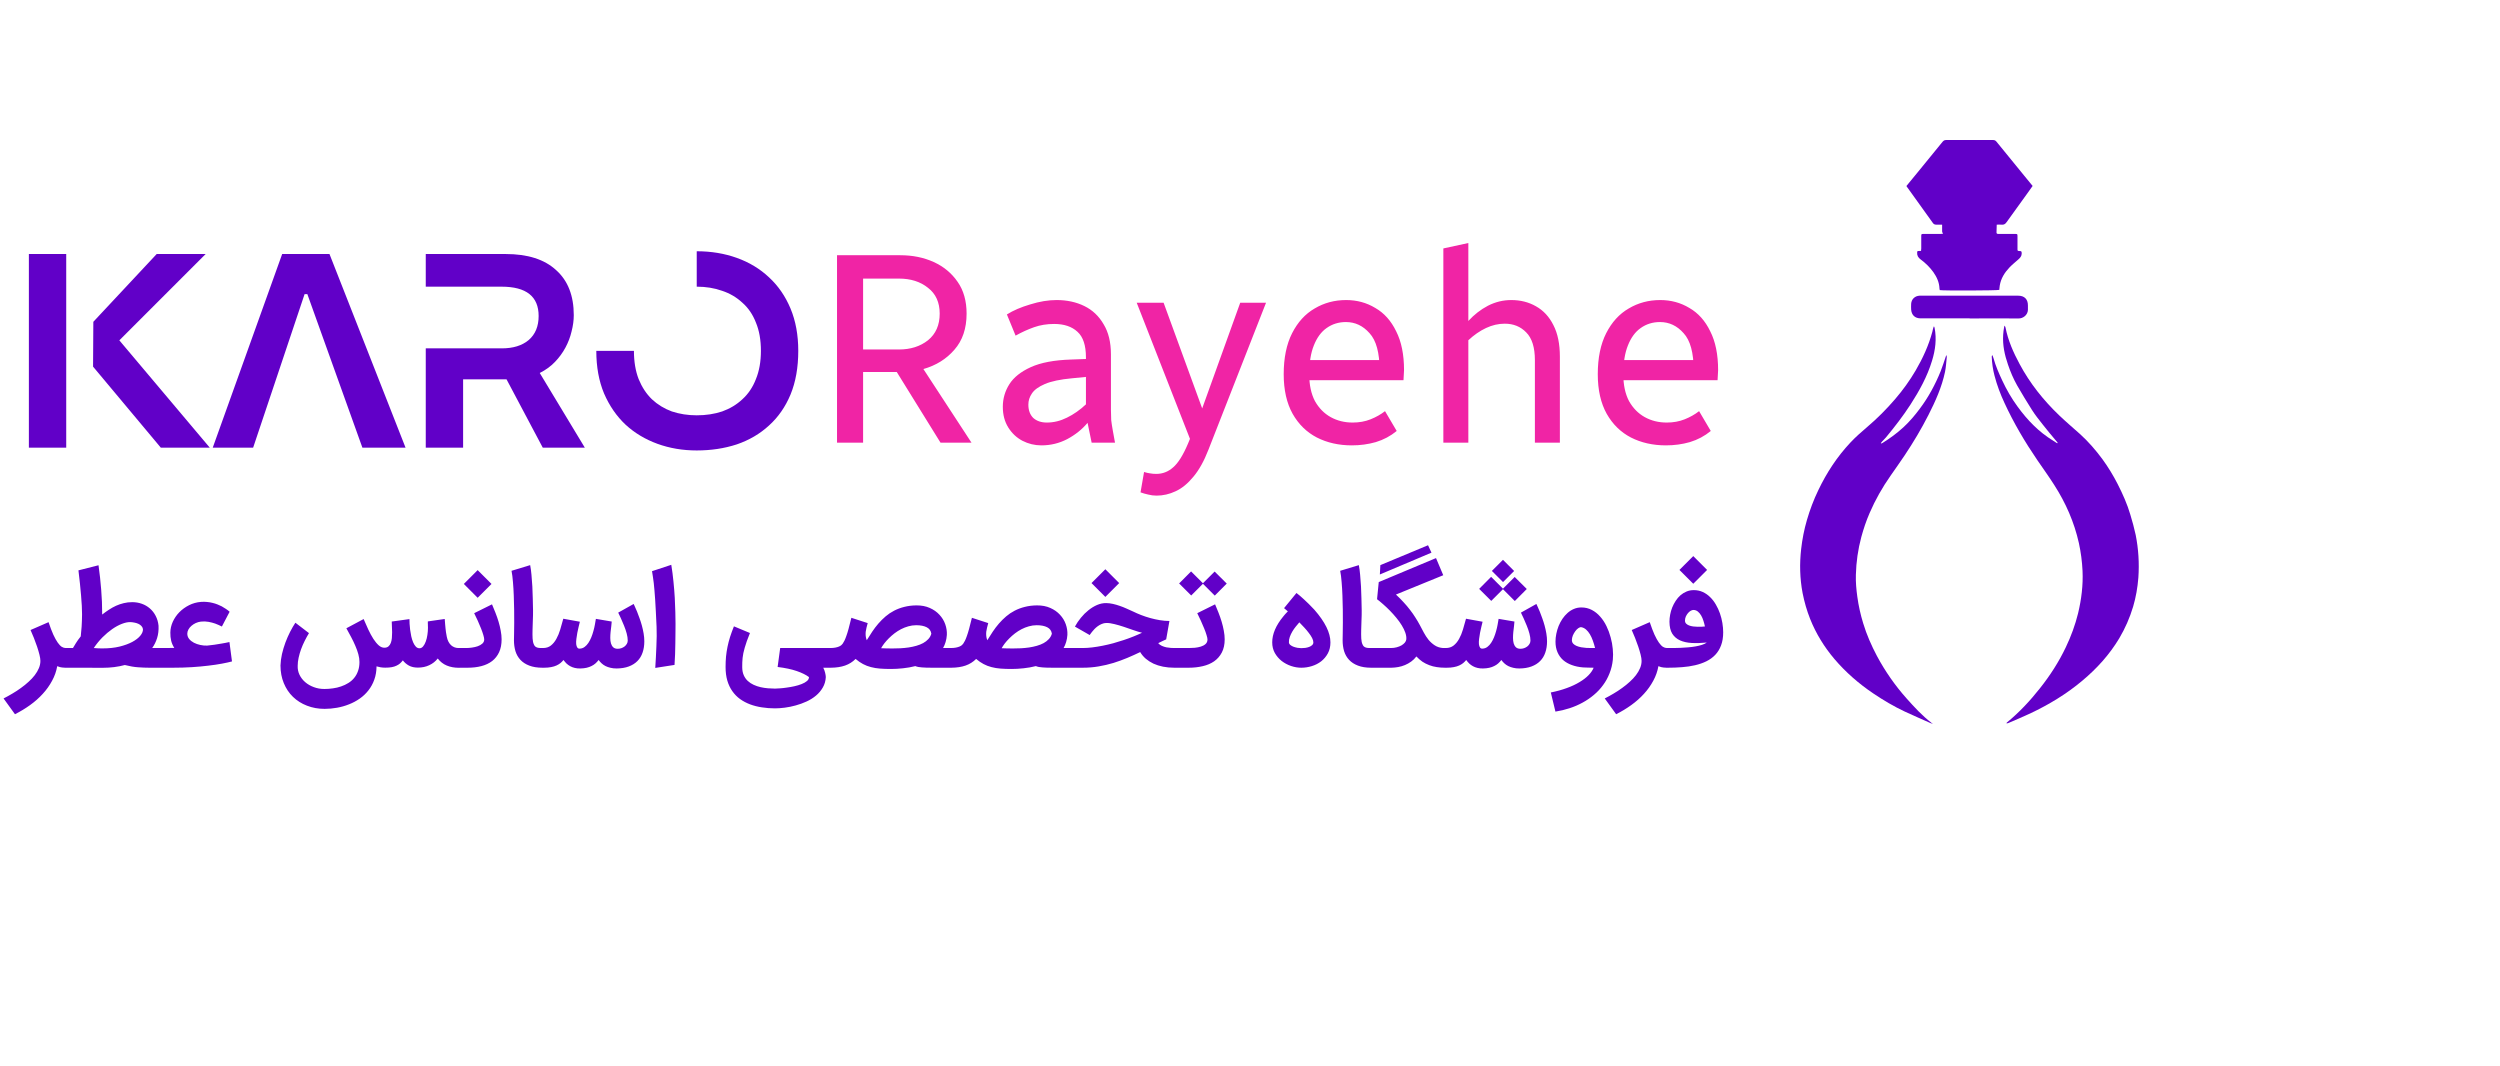 <svg xmlns="http://www.w3.org/2000/svg" width="497" height="212" viewBox="0 0 497 212" fill="none"><path d="M13.165 89H5.74V50.5H13.165V89ZM18.555 63.975L31.15 50.5H40.885L23.725 67.66L41.71 89H31.975L18.5 72.885L18.555 63.975ZM80.626 89H72.046L61.101 58.475H60.551L50.321 89H42.291L56.096 50.5H65.501L80.626 89ZM84.641 69.255H99.766C102.003 69.255 103.781 68.705 105.101 67.605C106.421 66.468 107.081 64.873 107.081 62.82C107.081 58.933 104.625 56.99 99.711 56.99H84.641V50.5H100.536C104.9 50.5 108.236 51.563 110.546 53.69C112.893 55.78 114.066 58.768 114.066 62.655C114.066 63.682 113.92 64.763 113.626 65.9C113.37 67 112.966 68.063 112.416 69.09C111.866 70.117 111.17 71.07 110.326 71.95C109.483 72.83 108.475 73.563 107.301 74.15L116.266 89H107.906L100.701 75.415H92.066V89H84.641V69.255ZM138.51 49.95C141.37 49.95 144.029 50.39 146.485 51.27C148.942 52.15 151.069 53.433 152.865 55.12C154.699 56.807 156.129 58.878 157.155 61.335C158.182 63.792 158.695 66.597 158.695 69.75C158.695 73.05 158.182 75.947 157.155 78.44C156.129 80.897 154.699 82.95 152.865 84.6C151.069 86.25 148.942 87.497 146.485 88.34C144.029 89.147 141.37 89.55 138.51 89.55C135.724 89.55 133.12 89.11 130.7 88.23C128.28 87.35 126.172 86.085 124.375 84.435C122.579 82.748 121.149 80.677 120.085 78.22C119.059 75.763 118.545 72.94 118.545 69.75H126.025C126.025 71.877 126.337 73.747 126.96 75.36C127.62 76.973 128.5 78.312 129.6 79.375C130.737 80.438 132.057 81.245 133.56 81.795C135.1 82.308 136.75 82.565 138.51 82.565C140.344 82.565 142.03 82.308 143.57 81.795C145.11 81.245 146.449 80.438 147.585 79.375C148.759 78.312 149.657 76.973 150.28 75.36C150.94 73.747 151.27 71.877 151.27 69.75C151.27 67.587 150.94 65.717 150.28 64.14C149.657 62.527 148.759 61.207 147.585 60.18C146.449 59.117 145.11 58.328 143.57 57.815C142.03 57.265 140.344 56.99 138.51 56.99V49.95Z" fill="#6100C8"></path><path d="M166.4 88V50.74H178.982C181.43 50.74 183.644 51.19 185.624 52.09C187.604 52.99 189.188 54.304 190.376 56.032C191.564 57.724 192.158 59.83 192.158 62.35C192.158 65.302 191.348 67.696 189.728 69.532C188.144 71.368 186.092 72.646 183.572 73.366L193.13 88H186.974L178.28 73.96H171.584V88H166.4ZM171.584 69.478H178.712C181.016 69.478 182.942 68.866 184.49 67.642C186.038 66.382 186.812 64.618 186.812 62.35C186.812 60.118 186.038 58.408 184.49 57.22C182.978 55.996 181.052 55.384 178.712 55.384H171.584V69.478ZM199.361 80.872C199.361 79.252 199.793 77.758 200.657 76.39C201.521 75.022 202.943 73.888 204.923 72.988C206.903 72.088 209.567 71.584 212.915 71.476L215.885 71.368V71.044C215.885 68.668 215.327 66.976 214.211 65.968C213.095 64.924 211.547 64.402 209.567 64.402C208.127 64.402 206.795 64.618 205.571 65.05C204.347 65.482 203.123 66.04 201.899 66.724L200.171 62.512C201.431 61.72 202.979 61.054 204.815 60.514C206.651 59.938 208.397 59.65 210.053 59.65C212.105 59.65 213.941 60.046 215.561 60.838C217.181 61.63 218.459 62.836 219.395 64.456C220.367 66.04 220.853 68.038 220.853 70.45V81.412C220.853 82.168 220.871 82.87 220.907 83.518C220.979 84.13 221.087 84.832 221.231 85.624L221.663 88H217.019L216.209 84.058C215.129 85.354 213.779 86.434 212.159 87.298C210.575 88.126 208.865 88.54 207.029 88.54C205.697 88.54 204.437 88.234 203.249 87.622C202.097 87.01 201.161 86.128 200.441 84.976C199.721 83.824 199.361 82.456 199.361 80.872ZM204.437 80.44C204.437 81.556 204.761 82.438 205.409 83.086C206.093 83.698 206.993 84.004 208.109 84.004C209.477 84.004 210.809 83.68 212.105 83.032C213.437 82.384 214.697 81.502 215.885 80.386V74.932L213.131 75.202C210.791 75.418 208.991 75.796 207.731 76.336C206.471 76.876 205.607 77.506 205.139 78.226C204.671 78.91 204.437 79.648 204.437 80.44ZM225.981 60.19H231.327L238.995 81.196L246.555 60.19H251.685L240.237 89.404C239.373 91.636 238.383 93.418 237.267 94.75C236.151 96.118 234.963 97.09 233.703 97.666C232.479 98.242 231.219 98.53 229.923 98.53C229.347 98.53 228.789 98.458 228.249 98.314C227.745 98.206 227.241 98.062 226.737 97.882L227.439 93.832C227.907 93.976 228.303 94.066 228.627 94.102C228.987 94.174 229.401 94.21 229.869 94.21C231.129 94.21 232.245 93.778 233.217 92.914C234.225 92.05 235.215 90.466 236.187 88.162L236.565 87.244L225.981 60.19ZM255.2 74.392C255.2 71.152 255.758 68.434 256.874 66.238C257.99 64.042 259.484 62.404 261.356 61.324C263.228 60.208 265.316 59.65 267.62 59.65C269.744 59.65 271.67 60.172 273.398 61.216C275.162 62.224 276.548 63.772 277.556 65.86C278.6 67.912 279.122 70.486 279.122 73.582C279.122 73.906 279.104 74.248 279.068 74.608C279.068 74.932 279.05 75.256 279.014 75.58H259.466V71.584H275.234L274.262 73.582C274.262 70.126 273.596 67.678 272.264 66.238C270.968 64.762 269.402 64.024 267.566 64.024C266.126 64.024 264.848 64.42 263.732 65.212C262.652 65.968 261.806 67.12 261.194 68.668C260.582 70.18 260.276 72.088 260.276 74.392C260.276 76.516 260.654 78.298 261.41 79.738C262.202 81.142 263.246 82.204 264.542 82.924C265.838 83.644 267.296 84.004 268.916 84.004C270.212 84.004 271.4 83.788 272.48 83.356C273.56 82.924 274.514 82.384 275.342 81.736L277.664 85.678C276.44 86.686 275.054 87.424 273.506 87.892C271.994 88.324 270.41 88.54 268.754 88.54C266.162 88.54 263.84 88.018 261.788 86.974C259.772 85.93 258.17 84.364 256.982 82.276C255.794 80.152 255.2 77.524 255.2 74.392ZM286.938 88V49.39L291.906 48.31V63.808C293.058 62.548 294.354 61.54 295.794 60.784C297.27 60.028 298.818 59.65 300.438 59.65C302.274 59.65 303.912 60.064 305.352 60.892C306.828 61.72 307.98 62.962 308.808 64.618C309.672 66.274 310.104 68.38 310.104 70.936V88H305.136V71.584C305.136 69.064 304.56 67.228 303.408 66.076C302.292 64.924 300.87 64.348 299.142 64.348C297.882 64.348 296.64 64.636 295.416 65.212C294.192 65.788 293.022 66.598 291.906 67.642V88H286.938ZM317.638 74.392C317.638 71.152 318.196 68.434 319.312 66.238C320.428 64.042 321.922 62.404 323.794 61.324C325.666 60.208 327.754 59.65 330.058 59.65C332.182 59.65 334.108 60.172 335.836 61.216C337.6 62.224 338.986 63.772 339.994 65.86C341.038 67.912 341.56 70.486 341.56 73.582C341.56 73.906 341.542 74.248 341.506 74.608C341.506 74.932 341.488 75.256 341.452 75.58H321.904V71.584H337.672L336.7 73.582C336.7 70.126 336.034 67.678 334.702 66.238C333.406 64.762 331.84 64.024 330.004 64.024C328.564 64.024 327.286 64.42 326.17 65.212C325.09 65.968 324.244 67.12 323.632 68.668C323.02 70.18 322.714 72.088 322.714 74.392C322.714 76.516 323.092 78.298 323.848 79.738C324.64 81.142 325.684 82.204 326.98 82.924C328.276 83.644 329.734 84.004 331.354 84.004C332.65 84.004 333.838 83.788 334.918 83.356C335.998 82.924 336.952 82.384 337.78 81.736L340.102 85.678C338.878 86.686 337.492 87.424 335.944 87.892C334.432 88.324 332.848 88.54 331.192 88.54C328.6 88.54 326.278 88.018 324.226 86.974C322.21 85.93 320.608 84.364 319.42 82.276C318.232 80.152 317.638 77.524 317.638 74.392Z" fill="#F024A5"></path><path d="M13.111 132.743C12.93 132.743 12.69 132.731 12.393 132.706C12.095 132.682 11.757 132.591 11.377 132.434C11.195 133.458 10.852 134.429 10.348 135.346C9.852 136.271 9.237 137.134 8.502 137.935C7.767 138.745 6.928 139.488 5.986 140.166C5.045 140.843 4.041 141.45 2.975 141.987L0.708 138.852C1.294 138.555 1.885 138.229 2.48 137.873C3.074 137.527 3.64 137.155 4.177 136.758C4.722 136.37 5.226 135.961 5.689 135.532C6.16 135.11 6.569 134.672 6.916 134.218C7.263 133.764 7.535 133.297 7.733 132.818C7.932 132.347 8.031 131.868 8.031 131.38C8.031 131.058 7.969 130.649 7.845 130.154C7.721 129.658 7.564 129.125 7.374 128.555C7.184 127.985 6.973 127.411 6.742 126.833C6.511 126.255 6.288 125.726 6.073 125.247L9.654 123.685C9.985 124.677 10.299 125.503 10.596 126.164C10.902 126.825 11.195 127.353 11.476 127.75C11.757 128.146 12.025 128.427 12.281 128.592C12.545 128.749 12.806 128.828 13.062 128.828H13.359V132.743H13.111ZM12.855 128.828H14.503C14.644 128.588 14.838 128.266 15.086 127.861C15.334 127.457 15.656 127.006 16.052 126.511C16.118 125.99 16.176 125.354 16.226 124.602C16.275 123.842 16.304 123.012 16.312 122.112C16.312 121.616 16.296 121.054 16.263 120.427C16.23 119.79 16.18 119.101 16.114 118.357C16.056 117.614 15.982 116.825 15.891 115.99C15.8 115.156 15.701 114.289 15.594 113.388L19.584 112.372C19.699 113.223 19.803 114.045 19.893 114.838C19.984 115.631 20.059 116.424 20.116 117.217C20.183 118.01 20.232 118.816 20.265 119.633C20.298 120.443 20.315 121.29 20.315 122.174C20.744 121.835 21.186 121.517 21.641 121.22C22.103 120.914 22.578 120.65 23.066 120.427C23.561 120.203 24.073 120.03 24.602 119.906C25.131 119.774 25.689 119.708 26.275 119.708C26.952 119.708 27.593 119.815 28.196 120.03C28.799 120.245 29.331 120.555 29.794 120.959C30.265 121.364 30.649 121.856 30.947 122.434C31.252 123.012 31.442 123.665 31.517 124.392C31.558 125.292 31.463 126.11 31.232 126.845C31.009 127.572 30.682 128.233 30.253 128.828H32.966L32.954 132.743H29.67C29.018 132.743 28.291 132.715 27.489 132.657C26.696 132.607 25.812 132.458 24.838 132.211L24.85 132.198C24.148 132.388 23.429 132.529 22.694 132.62C21.967 132.71 21.24 132.756 20.513 132.756L13.177 132.743H12.855V128.828ZM25.891 123.673C25.395 123.665 24.834 123.785 24.206 124.032C23.586 124.272 22.95 124.619 22.297 125.073C21.645 125.528 21 126.073 20.364 126.709C19.736 127.345 19.162 128.051 18.642 128.828C18.931 128.853 19.233 128.873 19.547 128.89C19.86 128.898 20.149 128.902 20.414 128.902C21.653 128.902 22.768 128.782 23.759 128.543C24.759 128.295 25.606 127.985 26.3 127.613C27.002 127.233 27.535 126.82 27.898 126.374C28.27 125.92 28.444 125.482 28.419 125.061C28.377 124.813 28.27 124.602 28.096 124.429C27.931 124.255 27.729 124.115 27.489 124.008C27.25 123.9 26.989 123.822 26.709 123.772C26.428 123.714 26.155 123.681 25.891 123.673ZM44.112 124.553C43.897 124.437 43.678 124.334 43.456 124.243C43.241 124.144 43.018 124.053 42.786 123.97C42.39 123.83 41.948 123.714 41.461 123.623C40.973 123.533 40.469 123.516 39.949 123.574C39.593 123.615 39.251 123.71 38.92 123.859C38.598 124.008 38.309 124.193 38.053 124.417C37.805 124.631 37.607 124.875 37.458 125.148C37.309 125.42 37.235 125.697 37.235 125.978C37.235 126.374 37.359 126.725 37.607 127.031C37.855 127.328 38.169 127.576 38.548 127.775C38.937 127.973 39.362 128.122 39.825 128.221C40.287 128.32 40.738 128.361 41.175 128.345C41.646 128.303 42.134 128.245 42.638 128.171C43.15 128.097 43.629 128.018 44.075 127.936C44.331 127.894 44.587 127.849 44.843 127.799C45.099 127.75 45.355 127.696 45.612 127.638L46.12 131.492C45.566 131.641 44.889 131.789 44.087 131.938C43.294 132.087 42.398 132.219 41.398 132.335C40.399 132.458 39.309 132.558 38.127 132.632C36.946 132.706 35.694 132.743 34.373 132.743H32.477V128.828H32.923L34.645 128.803C34.348 128.332 34.141 127.853 34.026 127.366C33.91 126.87 33.856 126.333 33.865 125.755C33.873 125.028 34.034 124.313 34.348 123.611C34.67 122.909 35.104 122.277 35.649 121.715C36.202 121.153 36.847 120.687 37.582 120.315C38.317 119.943 39.106 119.724 39.949 119.658C40.37 119.625 40.775 119.629 41.163 119.671C41.551 119.704 41.919 119.766 42.266 119.857C42.613 119.939 42.939 120.042 43.245 120.166C43.55 120.282 43.827 120.406 44.075 120.538C44.364 120.695 44.641 120.864 44.905 121.046C45.17 121.22 45.417 121.41 45.649 121.616L44.112 124.553ZM83.071 132.719C82.361 132.719 81.762 132.582 81.275 132.31C80.795 132.037 80.399 131.694 80.085 131.281C79.911 131.504 79.726 131.707 79.527 131.888C79.329 132.062 79.094 132.211 78.821 132.335C78.557 132.467 78.243 132.566 77.879 132.632C77.524 132.698 77.099 132.731 76.603 132.731C76.256 132.731 75.938 132.706 75.649 132.657C75.36 132.607 75.095 132.545 74.856 132.471C74.847 133.437 74.699 134.317 74.41 135.11C74.129 135.903 73.741 136.614 73.245 137.242C72.757 137.869 72.183 138.415 71.522 138.877C70.862 139.34 70.151 139.72 69.391 140.017C68.631 140.323 67.834 140.55 67 140.699C66.174 140.847 65.352 140.922 64.534 140.922C63.27 140.922 62.101 140.711 61.027 140.29C59.953 139.877 59.024 139.29 58.239 138.53C57.462 137.778 56.855 136.87 56.417 135.804C55.98 134.747 55.761 133.578 55.761 132.297C55.786 131.554 55.885 130.794 56.058 130.017C56.24 129.241 56.467 128.481 56.74 127.737C57.021 126.994 57.33 126.288 57.669 125.618C58.016 124.941 58.367 124.334 58.722 123.797L61.424 125.866C61.126 126.354 60.841 126.87 60.569 127.415C60.296 127.96 60.056 128.514 59.85 129.076C59.652 129.629 59.491 130.187 59.367 130.748C59.243 131.31 59.181 131.851 59.181 132.372C59.156 133 59.276 133.59 59.54 134.144C59.813 134.705 60.189 135.193 60.668 135.606C61.155 136.027 61.725 136.358 62.378 136.597C63.03 136.845 63.733 136.969 64.484 136.969C65.054 136.969 65.62 136.928 66.182 136.845C66.752 136.771 67.293 136.643 67.805 136.461C68.326 136.287 68.809 136.06 69.255 135.779C69.701 135.507 70.085 135.172 70.407 134.776C70.738 134.379 70.994 133.917 71.176 133.388C71.366 132.867 71.461 132.273 71.461 131.603C71.461 131.108 71.386 130.592 71.237 130.055C71.089 129.509 70.891 128.956 70.643 128.394C70.403 127.824 70.126 127.246 69.812 126.659C69.507 126.073 69.189 125.486 68.858 124.9L72.291 123.066C72.588 123.776 72.898 124.474 73.22 125.16C73.542 125.846 73.877 126.461 74.224 127.006C74.571 127.543 74.93 127.977 75.302 128.307C75.674 128.63 76.058 128.782 76.454 128.766C76.785 128.758 77.045 128.667 77.235 128.493C77.433 128.32 77.586 128.093 77.693 127.812C77.801 127.531 77.871 127.209 77.904 126.845C77.937 126.482 77.954 126.102 77.954 125.705L77.879 123.562L81.398 123.078C81.398 123.31 81.407 123.615 81.423 123.995C81.448 124.367 81.485 124.768 81.535 125.197C81.593 125.627 81.667 126.06 81.758 126.498C81.857 126.936 81.981 127.333 82.129 127.688C82.278 128.035 82.456 128.32 82.662 128.543C82.869 128.766 83.112 128.877 83.393 128.877C83.666 128.877 83.906 128.753 84.112 128.506C84.327 128.25 84.504 127.923 84.645 127.527C84.794 127.13 84.901 126.692 84.967 126.213C85.041 125.726 85.079 125.251 85.079 124.788C85.079 124.607 85.075 124.478 85.066 124.404C85.066 124.322 85.066 124.251 85.066 124.193C85.066 124.127 85.062 124.053 85.054 123.97C85.054 123.88 85.054 123.735 85.054 123.537L88.412 123.053C88.445 123.508 88.474 123.88 88.499 124.169C88.523 124.458 88.548 124.722 88.573 124.962C88.598 125.193 88.627 125.433 88.66 125.68C88.701 125.92 88.755 126.222 88.821 126.585C88.895 126.965 89.007 127.295 89.155 127.576C89.304 127.857 89.482 128.093 89.688 128.283C89.895 128.464 90.122 128.601 90.37 128.692C90.618 128.782 90.874 128.828 91.138 128.828H91.51V132.743L91.262 132.756C90.337 132.756 89.523 132.607 88.821 132.31C88.119 132.021 87.52 131.554 87.024 130.91C86.578 131.48 86.02 131.922 85.351 132.235C84.682 132.558 83.922 132.719 83.071 132.719ZM91.007 128.828H92.68C93.027 128.828 93.407 128.799 93.82 128.741C94.242 128.683 94.63 128.592 94.985 128.468C95.349 128.336 95.65 128.163 95.89 127.948C96.138 127.725 96.261 127.452 96.261 127.13C96.261 126.932 96.204 126.639 96.088 126.25C95.972 125.854 95.82 125.416 95.629 124.937C95.439 124.45 95.225 123.942 94.985 123.413C94.746 122.884 94.506 122.38 94.266 121.901L97.81 120.142C98.042 120.662 98.269 121.215 98.492 121.802C98.723 122.388 98.93 122.983 99.112 123.586C99.293 124.189 99.438 124.792 99.545 125.395C99.661 125.99 99.719 126.56 99.719 127.105C99.719 128.097 99.553 128.948 99.223 129.658C98.892 130.368 98.43 130.955 97.835 131.418C97.24 131.872 96.53 132.207 95.704 132.421C94.878 132.636 93.969 132.743 92.978 132.743H91.007V128.828ZM94.96 118.84L92.21 116.09L94.96 113.339L97.711 116.09L94.96 118.84ZM107.85 132.743C106.818 132.743 105.942 132.603 105.223 132.322C104.505 132.05 103.918 131.67 103.464 131.182C103.009 130.695 102.679 130.121 102.473 129.46C102.274 128.791 102.175 128.068 102.175 127.291C102.175 126.895 102.183 126.403 102.2 125.817C102.216 125.222 102.225 124.536 102.225 123.76C102.225 122.983 102.221 122.132 102.212 121.207C102.204 120.274 102.179 119.34 102.138 118.407C102.105 117.473 102.051 116.577 101.977 115.718C101.911 114.859 101.816 114.111 101.692 113.475L105.397 112.347C105.504 112.893 105.591 113.537 105.657 114.28C105.731 115.016 105.789 115.788 105.831 116.598C105.872 117.407 105.901 118.221 105.917 119.039C105.942 119.857 105.959 120.617 105.967 121.319C105.975 121.938 105.963 122.591 105.93 123.277C105.905 123.954 105.884 124.607 105.868 125.234C105.851 125.854 105.855 126.416 105.88 126.92C105.913 127.423 105.992 127.808 106.116 128.072C106.19 128.262 106.281 128.407 106.388 128.506C106.504 128.605 106.636 128.679 106.785 128.729C106.933 128.778 107.094 128.807 107.268 128.815C107.45 128.824 107.648 128.828 107.863 128.828H108.197V132.743H107.85ZM107.955 128.828C108.574 128.828 109.095 128.663 109.516 128.332C109.945 127.993 110.309 127.552 110.606 127.006C110.912 126.461 111.168 125.842 111.375 125.148C111.589 124.445 111.792 123.731 111.982 123.004L115.278 123.599C115.212 123.888 115.129 124.227 115.03 124.615C114.939 124.995 114.852 125.391 114.77 125.804C114.695 126.217 114.634 126.622 114.584 127.019C114.534 127.407 114.522 127.75 114.547 128.047C114.58 128.345 114.658 128.58 114.782 128.753C114.906 128.919 115.096 128.981 115.352 128.939C115.683 128.915 115.98 128.799 116.244 128.592C116.517 128.386 116.761 128.122 116.975 127.799C117.19 127.477 117.38 127.114 117.545 126.709C117.711 126.304 117.851 125.887 117.967 125.457C118.091 125.028 118.19 124.602 118.264 124.181C118.347 123.76 118.413 123.376 118.462 123.029L121.61 123.562C121.602 123.809 121.573 124.115 121.523 124.478C121.474 124.842 121.428 125.226 121.387 125.631C121.345 126.027 121.325 126.428 121.325 126.833C121.325 127.229 121.37 127.589 121.461 127.911C121.552 128.225 121.701 128.481 121.907 128.679C122.122 128.877 122.419 128.977 122.799 128.977C123.031 128.977 123.266 128.939 123.506 128.865C123.745 128.782 123.96 128.671 124.15 128.53C124.34 128.382 124.493 128.208 124.609 128.01C124.732 127.812 124.794 127.589 124.794 127.341C124.794 126.911 124.724 126.44 124.584 125.928C124.443 125.408 124.27 124.896 124.063 124.392C123.865 123.88 123.659 123.396 123.444 122.942C123.229 122.488 123.047 122.103 122.899 121.79L125.972 120.067L126.232 120.637C126.356 120.902 126.496 121.224 126.653 121.604C126.81 121.984 126.971 122.413 127.136 122.892C127.31 123.363 127.467 123.855 127.607 124.367C127.748 124.879 127.863 125.404 127.954 125.941C128.045 126.478 128.09 126.998 128.09 127.502C128.09 128.328 127.975 129.072 127.744 129.732C127.52 130.393 127.178 130.955 126.715 131.418C126.261 131.88 125.687 132.24 124.993 132.496C124.307 132.752 123.502 132.884 122.576 132.892C122.13 132.892 121.725 132.847 121.362 132.756C120.999 132.673 120.668 132.558 120.371 132.409C120.082 132.26 119.825 132.083 119.602 131.876C119.379 131.67 119.181 131.447 119.008 131.207C118.809 131.463 118.595 131.694 118.363 131.901C118.14 132.099 117.88 132.268 117.583 132.409C117.294 132.558 116.967 132.673 116.604 132.756C116.24 132.838 115.827 132.884 115.365 132.892C114.96 132.9 114.592 132.863 114.262 132.781C113.94 132.706 113.642 132.595 113.37 132.446C113.097 132.297 112.849 132.12 112.626 131.913C112.411 131.698 112.209 131.463 112.019 131.207C111.845 131.422 111.647 131.624 111.424 131.814C111.201 131.996 110.937 132.157 110.631 132.297C110.325 132.438 109.97 132.545 109.565 132.62C109.161 132.702 108.69 132.743 108.153 132.743H107.707V128.828H107.955ZM130.267 132.781C130.308 132.103 130.349 131.401 130.39 130.674C130.432 129.947 130.465 129.228 130.49 128.518C130.523 127.808 130.543 127.118 130.552 126.449C130.56 125.78 130.552 125.164 130.527 124.602C130.477 123.429 130.428 122.401 130.378 121.517C130.337 120.625 130.291 119.836 130.242 119.15C130.2 118.465 130.155 117.866 130.105 117.353C130.064 116.833 130.019 116.358 129.969 115.928C129.92 115.499 129.866 115.098 129.808 114.727C129.75 114.347 129.688 113.954 129.622 113.549L133.451 112.285C133.633 113.392 133.777 114.508 133.885 115.631C134 116.755 134.087 117.833 134.145 118.865C134.203 119.89 134.24 120.844 134.257 121.728C134.281 122.612 134.294 123.367 134.294 123.995C134.294 124.565 134.29 125.181 134.281 125.842C134.281 126.502 134.273 127.188 134.257 127.898C134.248 128.609 134.232 129.328 134.207 130.055C134.182 130.782 134.145 131.492 134.095 132.186L130.267 132.781ZM154.059 140.823C153.167 140.823 152.304 140.757 151.469 140.624C150.635 140.5 149.854 140.302 149.127 140.03C148.401 139.757 147.736 139.406 147.132 138.976C146.538 138.547 146.026 138.026 145.596 137.415C145.166 136.812 144.832 136.11 144.592 135.308C144.361 134.515 144.245 133.615 144.245 132.607C144.245 131.88 144.274 131.19 144.332 130.538C144.398 129.877 144.497 129.224 144.629 128.58C144.762 127.936 144.931 127.283 145.137 126.622C145.352 125.961 145.608 125.259 145.906 124.516L149.09 125.842C148.851 126.436 148.644 126.973 148.471 127.452C148.306 127.932 148.165 128.369 148.049 128.766C147.934 129.154 147.843 129.513 147.777 129.844C147.711 130.174 147.661 130.492 147.628 130.798C147.595 131.095 147.574 131.393 147.566 131.69C147.558 131.979 147.554 132.285 147.554 132.607C147.554 133.227 147.653 133.764 147.851 134.218C148.049 134.672 148.318 135.057 148.657 135.37C148.995 135.684 149.384 135.94 149.821 136.139C150.267 136.345 150.73 136.502 151.209 136.61C151.688 136.717 152.172 136.791 152.659 136.833C153.155 136.874 153.621 136.895 154.059 136.895C154.274 136.895 154.592 136.878 155.013 136.845C155.435 136.82 155.893 136.771 156.389 136.696C156.893 136.63 157.405 136.539 157.925 136.424C158.454 136.308 158.933 136.163 159.363 135.99C159.792 135.825 160.143 135.627 160.416 135.395C160.689 135.172 160.825 134.908 160.825 134.602C160.23 134.156 159.416 133.755 158.384 133.4C157.351 133.045 156.087 132.777 154.592 132.595L155.1 128.828H165.273V132.743H163.662C163.836 133.074 163.96 133.404 164.034 133.735C164.117 134.073 164.162 134.363 164.171 134.602C164.129 135.379 163.931 136.068 163.576 136.672C163.229 137.283 162.779 137.82 162.225 138.282C161.672 138.745 161.044 139.137 160.342 139.46C159.639 139.782 158.921 140.042 158.186 140.24C157.45 140.447 156.723 140.595 156.005 140.686C155.294 140.777 154.646 140.823 154.059 140.823ZM165.038 128.828C165.443 128.828 165.79 128.799 166.079 128.741C166.368 128.683 166.608 128.613 166.798 128.53C166.996 128.44 167.153 128.345 167.269 128.245C167.384 128.138 167.475 128.039 167.541 127.948L167.529 127.96C167.644 127.787 167.76 127.589 167.876 127.366C167.991 127.134 168.115 126.829 168.247 126.449C168.388 126.069 168.537 125.59 168.694 125.011C168.859 124.425 169.045 123.694 169.251 122.818L172.498 123.871C172.415 124.185 172.337 124.487 172.262 124.776C172.188 125.057 172.134 125.333 172.101 125.606C172.076 125.879 172.076 126.151 172.101 126.424C172.126 126.697 172.196 126.982 172.312 127.279C172.659 126.701 173.022 126.131 173.402 125.569C173.782 124.999 174.191 124.462 174.629 123.958C175.075 123.446 175.554 122.971 176.066 122.533C176.579 122.095 177.14 121.719 177.752 121.405C178.371 121.083 179.044 120.831 179.771 120.65C180.507 120.46 181.308 120.36 182.175 120.352C183.183 120.344 184.071 120.513 184.839 120.86C185.608 121.199 186.248 121.649 186.76 122.211C187.28 122.764 187.665 123.392 187.912 124.094C188.16 124.797 188.268 125.503 188.235 126.213C188.202 126.717 188.119 127.188 187.987 127.626C187.863 128.055 187.694 128.456 187.479 128.828H189.238V132.743H185.36C184.922 132.743 184.534 132.739 184.195 132.731C183.865 132.723 183.563 132.706 183.29 132.682C183.018 132.665 182.774 132.636 182.559 132.595C182.345 132.553 182.146 132.496 181.965 132.421C181.155 132.628 180.337 132.772 179.511 132.855C178.693 132.946 177.9 132.991 177.132 132.991C176.322 132.991 175.595 132.967 174.951 132.917C174.307 132.867 173.704 132.768 173.142 132.62C172.589 132.479 172.064 132.277 171.568 132.012C171.081 131.756 170.589 131.418 170.094 130.996C169.499 131.591 168.801 132.029 168 132.31C167.198 132.591 166.248 132.735 165.15 132.743H164.79V128.828H165.038ZM182.126 124.293C181.597 124.293 181.077 124.367 180.564 124.516C180.06 124.656 179.577 124.846 179.115 125.086C178.66 125.325 178.227 125.602 177.814 125.916C177.409 126.23 177.037 126.556 176.698 126.895C176.36 127.233 176.058 127.572 175.794 127.911C175.538 128.25 175.327 128.568 175.162 128.865C175.484 128.882 175.847 128.894 176.252 128.902C176.657 128.91 177.049 128.915 177.429 128.915C177.942 128.915 178.47 128.902 179.015 128.877C179.569 128.844 180.11 128.791 180.639 128.716C181.176 128.634 181.688 128.522 182.175 128.382C182.671 128.241 183.117 128.064 183.514 127.849C183.918 127.626 184.261 127.362 184.542 127.056C184.831 126.75 185.034 126.391 185.149 125.978C185.067 125.4 184.761 124.974 184.232 124.702C183.704 124.429 183.001 124.293 182.126 124.293ZM189.001 128.828C189.406 128.828 189.753 128.799 190.042 128.741C190.331 128.683 190.571 128.613 190.761 128.53C190.959 128.44 191.116 128.345 191.232 128.245C191.348 128.138 191.438 128.039 191.505 127.948L191.492 127.96C191.608 127.787 191.723 127.589 191.839 127.366C191.955 127.134 192.079 126.829 192.211 126.449C192.351 126.069 192.5 125.59 192.657 125.011C192.822 124.425 193.008 123.694 193.215 122.818L196.461 123.871C196.378 124.185 196.3 124.487 196.226 124.776C196.151 125.057 196.098 125.333 196.065 125.606C196.04 125.879 196.04 126.151 196.065 126.424C196.089 126.697 196.16 126.982 196.275 127.279C196.622 126.701 196.986 126.131 197.366 125.569C197.746 124.999 198.155 124.462 198.592 123.958C199.038 123.446 199.518 122.971 200.03 122.533C200.542 122.095 201.104 121.719 201.715 121.405C202.335 121.083 203.008 120.831 203.735 120.65C204.47 120.46 205.271 120.36 206.139 120.352C207.146 120.344 208.035 120.513 208.803 120.86C209.571 121.199 210.211 121.649 210.723 122.211C211.244 122.764 211.628 123.392 211.876 124.094C212.124 124.797 212.231 125.503 212.198 126.213C212.165 126.717 212.082 127.188 211.95 127.626C211.826 128.055 211.657 128.456 211.442 128.828H213.202V132.743H209.323C208.885 132.743 208.497 132.739 208.158 132.731C207.828 132.723 207.526 132.706 207.254 132.682C206.981 132.665 206.738 132.636 206.523 132.595C206.308 132.553 206.11 132.496 205.928 132.421C205.118 132.628 204.301 132.772 203.475 132.855C202.657 132.946 201.864 132.991 201.095 132.991C200.286 132.991 199.559 132.967 198.915 132.917C198.27 132.867 197.667 132.768 197.105 132.62C196.552 132.479 196.027 132.277 195.532 132.012C195.044 131.756 194.553 131.418 194.057 130.996C193.462 131.591 192.764 132.029 191.963 132.31C191.162 132.591 190.212 132.735 189.113 132.743H188.754V128.828H189.001ZM206.089 124.293C205.56 124.293 205.04 124.367 204.528 124.516C204.024 124.656 203.541 124.846 203.078 125.086C202.624 125.325 202.19 125.602 201.777 125.916C201.372 126.23 201 126.556 200.662 126.895C200.323 127.233 200.021 127.572 199.757 127.911C199.501 128.25 199.29 128.568 199.125 128.865C199.447 128.882 199.811 128.894 200.216 128.902C200.62 128.91 201.013 128.915 201.393 128.915C201.905 128.915 202.434 128.902 202.979 128.877C203.532 128.844 204.073 128.791 204.602 128.716C205.139 128.634 205.651 128.522 206.139 128.382C206.634 128.241 207.08 128.064 207.477 127.849C207.882 127.626 208.225 127.362 208.505 127.056C208.795 126.75 208.997 126.391 209.113 125.978C209.03 125.4 208.724 124.974 208.196 124.702C207.667 124.429 206.965 124.293 206.089 124.293ZM212.717 128.828H215.232C215.835 128.828 216.472 128.787 217.141 128.704C217.818 128.621 218.508 128.51 219.21 128.369C219.912 128.229 220.619 128.064 221.329 127.874C222.039 127.675 222.729 127.465 223.398 127.242C224.076 127.019 224.72 126.783 225.331 126.535C225.951 126.288 226.521 126.04 227.041 125.792C226.529 125.668 225.959 125.495 225.331 125.272C224.704 125.048 224.067 124.83 223.423 124.615C222.779 124.4 222.151 124.218 221.54 124.07C220.937 123.913 220.395 123.838 219.916 123.847C219.611 123.855 219.313 123.921 219.024 124.045C218.743 124.16 218.479 124.309 218.231 124.491C217.992 124.664 217.773 124.854 217.574 125.061C217.384 125.259 217.219 125.449 217.079 125.631C216.938 125.804 216.827 125.953 216.744 126.077L216.633 126.25L213.696 124.565C214.026 123.954 214.423 123.367 214.885 122.806C215.348 122.236 215.852 121.736 216.397 121.306C216.942 120.868 217.512 120.522 218.107 120.265C218.71 120.009 219.313 119.885 219.916 119.894C220.362 119.902 220.804 119.956 221.242 120.055C221.688 120.154 222.134 120.282 222.58 120.439C223.027 120.588 223.477 120.765 223.931 120.972C224.385 121.17 224.844 121.377 225.307 121.591C225.777 121.823 226.298 122.05 226.868 122.273C227.446 122.496 228.045 122.694 228.665 122.868C229.292 123.041 229.929 123.182 230.573 123.289C231.225 123.396 231.862 123.45 232.481 123.45L231.837 127.105C231.647 127.188 231.432 127.287 231.192 127.403C230.961 127.51 230.755 127.609 230.573 127.7L230.251 127.861C230.441 128.084 230.68 128.262 230.969 128.394C231.267 128.526 231.568 128.625 231.874 128.692C232.188 128.749 232.485 128.787 232.766 128.803C233.047 128.82 233.274 128.828 233.448 128.828H233.869V132.743H233.448C232.655 132.743 231.907 132.673 231.205 132.533C230.511 132.392 229.875 132.19 229.297 131.926C228.727 131.653 228.219 131.327 227.772 130.947C227.326 130.558 226.959 130.121 226.67 129.633C225.852 130.03 225.001 130.414 224.117 130.786C223.233 131.157 222.316 131.492 221.366 131.789C220.416 132.078 219.429 132.31 218.405 132.483C217.389 132.657 216.331 132.743 215.232 132.743H212.717V128.828ZM219.743 118.667L216.992 115.916L219.743 113.165L222.494 115.916L219.743 118.667ZM233.368 128.828H236.342C236.698 128.828 237.09 128.811 237.519 128.778C237.949 128.737 238.35 128.658 238.721 128.543C239.101 128.427 239.415 128.258 239.663 128.035C239.919 127.803 240.047 127.502 240.047 127.13C240.047 126.932 239.985 126.639 239.861 126.25C239.746 125.854 239.589 125.416 239.391 124.937C239.201 124.45 238.982 123.942 238.734 123.413C238.494 122.884 238.255 122.38 238.015 121.901L241.559 120.142C241.79 120.662 242.018 121.215 242.241 121.802C242.472 122.388 242.678 122.983 242.86 123.586C243.042 124.189 243.186 124.792 243.294 125.395C243.409 125.99 243.467 126.56 243.467 127.105C243.467 128.13 243.277 129.001 242.897 129.72C242.526 130.43 242.018 131.013 241.373 131.467C240.729 131.913 239.973 132.235 239.106 132.434C238.238 132.64 237.309 132.743 236.318 132.743H233.368V128.828ZM239.143 116.052L236.813 118.382L234.409 115.99L236.788 113.599L239.143 115.953L241.472 113.624L243.876 116.015L241.497 118.407L239.143 116.052ZM258.691 132.743C258.022 132.743 257.344 132.628 256.659 132.397C255.981 132.165 255.362 131.835 254.8 131.405C254.247 130.967 253.792 130.439 253.437 129.819C253.09 129.191 252.917 128.485 252.917 127.7C252.917 126.048 253.648 124.334 255.11 122.558C255.226 122.417 255.321 122.302 255.395 122.211C255.477 122.12 255.552 122.037 255.618 121.963C255.684 121.889 255.746 121.823 255.804 121.765L256.027 121.542L255.271 120.897L257.737 117.886C258.158 118.2 258.658 118.626 259.236 119.163C259.823 119.691 260.504 120.369 261.281 121.195C263.42 123.632 264.49 125.8 264.49 127.7C264.49 128.526 264.321 129.253 263.982 129.881C263.643 130.509 263.201 131.038 262.656 131.467C262.111 131.888 261.491 132.207 260.797 132.421C260.104 132.636 259.401 132.743 258.691 132.743ZM261.095 127.7C261.095 127.444 261.012 127.155 260.847 126.833C260.682 126.511 260.463 126.176 260.19 125.829C259.926 125.474 259.629 125.119 259.298 124.763C258.968 124.4 258.637 124.053 258.307 123.723C258.084 123.97 257.848 124.251 257.601 124.565C257.353 124.871 257.126 125.197 256.919 125.544C256.712 125.891 256.543 126.25 256.411 126.622C256.279 126.986 256.221 127.345 256.237 127.7C256.246 127.898 256.341 128.072 256.522 128.221C256.704 128.369 256.919 128.489 257.167 128.58C257.423 128.671 257.691 128.741 257.972 128.791C258.253 128.832 258.493 128.853 258.691 128.853C258.939 128.853 259.203 128.836 259.484 128.803C259.773 128.762 260.033 128.696 260.265 128.605C260.504 128.514 260.702 128.394 260.859 128.245C261.016 128.097 261.095 127.915 261.095 127.7ZM272.588 132.743C271.556 132.743 270.68 132.603 269.961 132.322C269.242 132.05 268.656 131.67 268.202 131.182C267.747 130.695 267.417 130.121 267.21 129.46C267.012 128.791 266.913 128.068 266.913 127.291C266.913 126.895 266.921 126.403 266.938 125.817C266.954 125.222 266.962 124.536 266.962 123.76C266.962 122.983 266.958 122.132 266.95 121.207C266.942 120.274 266.917 119.34 266.876 118.407C266.843 117.473 266.789 116.577 266.715 115.718C266.649 114.859 266.554 114.111 266.43 113.475L270.135 112.347C270.242 112.893 270.329 113.537 270.395 114.28C270.469 115.016 270.527 115.788 270.568 116.598C270.61 117.407 270.639 118.221 270.655 119.039C270.68 119.857 270.696 120.617 270.705 121.319C270.713 121.938 270.701 122.591 270.667 123.277C270.643 123.954 270.622 124.607 270.606 125.234C270.589 125.854 270.593 126.416 270.618 126.92C270.651 127.423 270.729 127.808 270.853 128.072C270.928 128.262 271.019 128.407 271.126 128.506C271.242 128.605 271.374 128.679 271.522 128.729C271.671 128.778 271.832 128.807 272.006 128.815C272.187 128.824 272.386 128.828 272.601 128.828H272.935V132.743H272.588ZM272.445 128.828H276.497C276.918 128.828 277.31 128.778 277.674 128.679C278.037 128.58 278.355 128.452 278.628 128.295C278.9 128.13 279.119 127.948 279.285 127.75C279.45 127.543 279.545 127.337 279.57 127.13C279.611 126.717 279.549 126.271 279.384 125.792C279.218 125.313 278.983 124.825 278.677 124.33C278.372 123.826 278.012 123.326 277.599 122.83C277.186 122.327 276.757 121.847 276.311 121.393C275.865 120.939 275.418 120.517 274.972 120.129C274.535 119.741 274.13 119.406 273.758 119.125L274.093 115.718L285.48 110.947L286.918 114.355L277.513 118.196C278.083 118.725 278.595 119.241 279.049 119.745C279.512 120.241 279.933 120.74 280.313 121.244C280.701 121.74 281.052 122.24 281.366 122.744C281.688 123.239 281.99 123.752 282.271 124.28C282.519 124.743 282.779 125.234 283.052 125.755C283.324 126.267 283.638 126.746 283.993 127.192C284.357 127.63 284.774 128.002 285.245 128.307C285.716 128.613 286.265 128.787 286.893 128.828H287.661V132.743H287.277C286.699 132.743 286.149 132.702 285.629 132.62C285.108 132.545 284.613 132.417 284.142 132.235C283.671 132.062 283.221 131.835 282.791 131.554C282.37 131.265 281.965 130.914 281.577 130.501C281.28 130.897 280.937 131.236 280.548 131.517C280.16 131.798 279.747 132.029 279.309 132.211C278.88 132.392 278.434 132.525 277.971 132.607C277.508 132.69 277.054 132.735 276.608 132.743H272.445V128.828ZM274.415 112.347L283.894 108.395L284.576 109.869L274.316 114.206L274.415 112.347ZM287.416 128.828C288.035 128.828 288.556 128.663 288.977 128.332C289.406 127.993 289.77 127.552 290.067 127.006C290.373 126.461 290.629 125.842 290.836 125.148C291.05 124.445 291.253 123.731 291.443 123.004L294.739 123.599C294.673 123.888 294.59 124.227 294.491 124.615C294.4 124.995 294.313 125.391 294.231 125.804C294.156 126.217 294.094 126.622 294.045 127.019C293.995 127.407 293.983 127.75 294.008 128.047C294.041 128.345 294.119 128.58 294.243 128.753C294.367 128.919 294.557 128.981 294.813 128.939C295.144 128.915 295.441 128.799 295.705 128.592C295.978 128.386 296.222 128.122 296.436 127.799C296.651 127.477 296.841 127.114 297.006 126.709C297.172 126.304 297.312 125.887 297.428 125.457C297.552 125.028 297.651 124.602 297.725 124.181C297.808 123.76 297.874 123.376 297.923 123.029L301.071 123.562C301.062 123.809 301.034 124.115 300.984 124.478C300.934 124.842 300.889 125.226 300.848 125.631C300.806 126.027 300.786 126.428 300.786 126.833C300.786 127.229 300.831 127.589 300.922 127.911C301.013 128.225 301.162 128.481 301.368 128.679C301.583 128.877 301.88 128.977 302.26 128.977C302.492 128.977 302.727 128.939 302.967 128.865C303.206 128.782 303.421 128.671 303.611 128.53C303.801 128.382 303.954 128.208 304.069 128.01C304.193 127.812 304.255 127.589 304.255 127.341C304.255 126.911 304.185 126.44 304.045 125.928C303.904 125.408 303.731 124.896 303.524 124.392C303.326 123.88 303.119 123.396 302.905 122.942C302.69 122.488 302.508 122.103 302.359 121.79L305.432 120.067L305.693 120.637C305.817 120.902 305.957 121.224 306.114 121.604C306.271 121.984 306.432 122.413 306.597 122.892C306.771 123.363 306.928 123.855 307.068 124.367C307.209 124.879 307.324 125.404 307.415 125.941C307.506 126.478 307.551 126.998 307.551 127.502C307.551 128.328 307.436 129.072 307.204 129.732C306.981 130.393 306.639 130.955 306.176 131.418C305.722 131.88 305.147 132.24 304.454 132.496C303.768 132.752 302.962 132.884 302.037 132.892C301.591 132.892 301.186 132.847 300.823 132.756C300.459 132.673 300.129 132.558 299.832 132.409C299.542 132.26 299.286 132.083 299.063 131.876C298.84 131.67 298.642 131.447 298.469 131.207C298.27 131.463 298.056 131.694 297.824 131.901C297.601 132.099 297.341 132.268 297.044 132.409C296.754 132.558 296.428 132.673 296.065 132.756C295.701 132.838 295.288 132.884 294.826 132.892C294.421 132.9 294.053 132.863 293.723 132.781C293.401 132.706 293.103 132.595 292.831 132.446C292.558 132.297 292.31 132.12 292.087 131.913C291.872 131.698 291.67 131.463 291.48 131.207C291.306 131.422 291.108 131.624 290.885 131.814C290.662 131.996 290.398 132.157 290.092 132.297C289.786 132.438 289.431 132.545 289.026 132.62C288.622 132.702 288.151 132.743 287.614 132.743H287.168V128.828H287.416ZM298.791 117.13L296.461 119.46L294.057 117.068L296.436 114.677L298.791 117.031L301.12 114.702L303.524 117.093L301.145 119.485L298.791 117.13ZM301.009 113.512L298.803 115.718L296.585 113.5L298.791 111.294L301.009 113.512ZM308.303 137.663C309.467 137.432 310.529 137.138 311.487 136.783C312.445 136.436 313.284 136.044 314.003 135.606C314.729 135.176 315.328 134.718 315.799 134.23C316.278 133.743 316.617 133.247 316.815 132.743C316.46 132.743 316.084 132.735 315.688 132.719C315.291 132.71 314.965 132.698 314.709 132.682C313.891 132.615 313.148 132.458 312.478 132.211C311.809 131.971 311.231 131.641 310.744 131.219C310.264 130.79 309.893 130.269 309.628 129.658C309.364 129.047 309.232 128.345 309.232 127.552C309.232 127.048 309.286 126.531 309.393 126.003C309.5 125.474 309.653 124.958 309.851 124.454C310.058 123.95 310.31 123.475 310.607 123.029C310.913 122.583 311.256 122.19 311.636 121.852C312.016 121.513 312.433 121.248 312.887 121.058C313.35 120.86 313.846 120.761 314.374 120.761C315.134 120.761 315.828 120.926 316.456 121.257C317.084 121.587 317.637 122.029 318.116 122.583C318.604 123.128 319.021 123.76 319.368 124.478C319.715 125.189 319.992 125.932 320.198 126.709C320.413 127.477 320.553 128.245 320.619 129.014C320.694 129.782 320.698 130.492 320.632 131.145C320.533 132.112 320.314 133.016 319.975 133.859C319.645 134.71 319.215 135.49 318.686 136.201C318.166 136.919 317.559 137.568 316.865 138.146C316.171 138.733 315.419 139.245 314.61 139.683C313.8 140.129 312.937 140.5 312.02 140.798C311.111 141.095 310.178 141.318 309.219 141.467L308.303 137.663ZM314.374 124.689C314.201 124.656 314.003 124.718 313.779 124.875C313.556 125.024 313.35 125.23 313.16 125.495C312.97 125.751 312.809 126.036 312.677 126.35C312.553 126.663 312.491 126.965 312.491 127.254C312.491 127.535 312.578 127.77 312.751 127.96C312.924 128.142 313.148 128.291 313.42 128.407C313.693 128.522 313.998 128.613 314.337 128.679C314.684 128.737 315.027 128.778 315.366 128.803C315.704 128.82 316.026 128.828 316.332 128.828H317.1C316.976 128.316 316.828 127.824 316.654 127.353C316.489 126.882 316.295 126.461 316.072 126.089C315.849 125.718 315.597 125.408 315.316 125.16C315.035 124.912 314.721 124.755 314.374 124.689ZM331.426 132.743C331.245 132.743 331.005 132.731 330.708 132.706C330.41 132.682 330.071 132.591 329.691 132.434C329.51 133.458 329.167 134.429 328.663 135.346C328.167 136.271 327.552 137.134 326.817 137.935C326.081 138.745 325.243 139.488 324.301 140.166C323.36 140.843 322.356 141.45 321.29 141.987L319.023 138.852C319.609 138.555 320.2 138.229 320.795 137.873C321.389 137.527 321.955 137.155 322.492 136.758C323.037 136.37 323.541 135.961 324.004 135.532C324.475 135.11 324.884 134.672 325.231 134.218C325.578 133.764 325.85 133.297 326.048 132.818C326.247 132.347 326.346 131.868 326.346 131.38C326.346 131.058 326.284 130.649 326.16 130.154C326.036 129.658 325.879 129.125 325.689 128.555C325.499 127.985 325.288 127.411 325.057 126.833C324.826 126.255 324.603 125.726 324.388 125.247L327.969 123.685C328.3 124.677 328.613 125.503 328.911 126.164C329.216 126.825 329.51 127.353 329.791 127.75C330.071 128.146 330.34 128.427 330.596 128.592C330.86 128.749 331.121 128.828 331.377 128.828H331.674V132.743H331.426ZM331.604 128.828C331.909 128.828 332.277 128.828 332.707 128.828C333.144 128.82 333.607 128.807 334.094 128.791C334.59 128.766 335.094 128.733 335.606 128.692C336.118 128.65 336.606 128.588 337.068 128.506C337.539 128.423 337.969 128.32 338.357 128.196C338.745 128.072 339.063 127.919 339.311 127.737C338.229 127.845 337.234 127.874 336.325 127.824C335.424 127.775 334.644 127.601 333.983 127.304C333.33 127.006 332.818 126.564 332.446 125.978C332.083 125.383 331.897 124.59 331.889 123.599C331.889 123.144 331.934 122.678 332.025 122.198C332.116 121.711 332.252 121.236 332.434 120.773C332.624 120.303 332.855 119.861 333.128 119.448C333.401 119.026 333.714 118.659 334.07 118.345C334.433 118.031 334.834 117.783 335.272 117.601C335.718 117.411 336.201 117.316 336.721 117.316C337.374 117.316 337.969 117.44 338.506 117.688C339.051 117.936 339.538 118.275 339.968 118.704C340.406 119.125 340.786 119.617 341.108 120.179C341.438 120.74 341.711 121.331 341.926 121.951C342.141 122.57 342.302 123.202 342.409 123.847C342.516 124.491 342.57 125.11 342.57 125.705C342.57 126.697 342.43 127.56 342.149 128.295C341.876 129.03 341.492 129.658 340.996 130.178C340.501 130.699 339.91 131.128 339.224 131.467C338.547 131.798 337.799 132.058 336.982 132.248C336.172 132.438 335.313 132.566 334.404 132.632C333.496 132.706 332.566 132.743 331.616 132.743H331.17V128.828H331.604ZM336.697 121.257C336.507 121.248 336.308 121.306 336.102 121.43C335.904 121.546 335.722 121.703 335.557 121.901C335.391 122.099 335.251 122.327 335.135 122.583C335.028 122.839 334.974 123.099 334.974 123.363C334.974 123.611 335.049 123.813 335.197 123.97C335.354 124.127 335.553 124.251 335.792 124.342C336.032 124.433 336.3 124.499 336.598 124.54C336.903 124.573 337.201 124.594 337.49 124.602C337.787 124.602 338.064 124.598 338.32 124.59C338.576 124.573 338.783 124.557 338.939 124.54C338.865 124.169 338.766 123.793 338.642 123.413C338.526 123.033 338.378 122.686 338.196 122.372C338.014 122.058 337.799 121.798 337.552 121.591C337.304 121.385 337.019 121.273 336.697 121.257ZM336.622 116.052L333.871 113.302L336.622 110.551L339.373 113.302L336.622 116.052Z" fill="#6100C8"></path><path d="M384.24 143.849C384.086 143.827 383.997 143.849 383.909 143.805C382.166 143.028 380.423 142.273 378.701 141.474C376.517 140.453 374.42 139.21 372.412 137.856C369.544 135.924 366.94 133.66 364.689 131.018C362.659 128.621 361.026 125.979 359.857 123.049C359.195 121.384 358.709 119.675 358.356 117.899C357.804 114.991 357.738 112.083 358.069 109.152C358.29 107.199 358.665 105.267 359.217 103.381C359.812 101.338 360.563 99.34 361.489 97.431C363.144 93.968 365.219 90.794 367.845 87.997C368.904 86.865 370.051 85.866 371.221 84.867C373.207 83.18 375.038 81.337 376.737 79.361C378.282 77.563 379.65 75.676 380.842 73.634C382.254 71.214 383.424 68.661 384.152 65.953C384.24 65.598 384.284 65.243 384.461 64.865C384.505 64.954 384.571 65.043 384.593 65.154C385.034 67.396 384.748 69.572 384.086 71.725C383.137 74.855 381.57 77.696 379.805 80.427C378.326 82.713 376.671 84.844 374.95 86.931C374.729 87.198 374.465 87.442 374.222 87.708C374.112 87.819 374.001 87.952 373.913 88.085C373.935 88.108 373.957 88.13 373.979 88.174C374.067 88.13 374.156 88.108 374.244 88.063C375.744 87.131 377.135 86.11 378.437 84.911C379.628 83.801 380.687 82.558 381.658 81.248C383.379 78.962 384.726 76.453 385.807 73.789C386.182 72.835 386.491 71.858 386.822 70.881C386.844 70.815 386.866 70.748 386.932 70.57C386.976 70.793 387.043 70.903 387.02 70.992C386.91 71.969 386.866 72.99 386.667 73.945C386.027 76.964 384.77 79.761 383.379 82.491C381.967 85.266 380.378 87.93 378.657 90.505C377.753 91.859 376.804 93.191 375.877 94.523C374.222 96.876 372.81 99.362 371.662 102.026C371 103.558 370.471 105.134 370.029 106.755C369.367 109.219 369.014 111.727 368.948 114.28C368.904 115.745 369.036 117.188 369.235 118.631C369.478 120.429 369.875 122.183 370.404 123.915C371.088 126.179 372.037 128.332 373.141 130.419C374.774 133.46 376.737 136.279 379.032 138.854C380.577 140.586 382.144 142.295 383.997 143.716C384.041 143.76 384.086 143.827 384.174 143.938L384.24 143.849Z" fill="#6100C8"></path><path d="M398.848 143.805C398.914 143.716 398.936 143.649 399.003 143.605C401.452 141.607 403.592 139.298 405.556 136.812C407.564 134.281 409.308 131.573 410.698 128.643C411.735 126.467 412.551 124.248 413.125 121.917C413.787 119.142 414.14 116.323 414.008 113.481C413.92 111.616 413.677 109.774 413.28 107.954C412.353 103.802 410.676 99.984 408.381 96.41C407.322 94.745 406.152 93.125 405.027 91.482C402.555 87.864 400.327 84.09 398.495 80.116C397.679 78.362 396.995 76.564 396.509 74.677C396.178 73.434 396.002 72.169 395.957 70.903C395.957 70.815 395.979 70.704 396.09 70.593C396.156 70.793 396.244 70.992 396.31 71.214C396.73 72.746 397.37 74.189 398.032 75.61C398.892 77.452 399.907 79.228 401.121 80.871C403.063 83.535 405.314 85.866 408.116 87.575C408.403 87.752 408.69 87.93 408.977 88.13C408.999 88.085 409.043 88.063 409.065 88.019C408.955 87.886 408.844 87.775 408.756 87.641C407.851 86.554 406.924 85.466 406.064 84.356C405.314 83.401 404.563 82.469 403.923 81.448C402.908 79.872 401.959 78.251 401.011 76.631C400.26 75.299 399.665 73.9 399.179 72.457C398.517 70.548 398.098 68.595 398.23 66.552C398.252 66.02 398.341 65.487 398.429 64.976C398.429 64.91 398.473 64.865 398.539 64.732C398.605 64.91 398.672 64.999 398.694 65.109C399.201 67.685 400.26 70.082 401.496 72.369C403.548 76.209 406.24 79.583 409.374 82.58C410.698 83.845 412.11 85.044 413.478 86.265C415.155 87.775 416.612 89.462 417.958 91.282C419.105 92.858 420.12 94.523 421.003 96.255C421.996 98.208 422.901 100.228 423.518 102.337C423.916 103.669 424.291 105.001 424.578 106.355C425.129 109.152 425.306 111.972 425.107 114.835C424.953 116.789 424.622 118.72 424.07 120.585C423.408 122.805 422.481 124.914 421.312 126.889C419.37 130.13 416.876 132.883 413.986 135.303C410.83 137.966 407.322 140.075 403.614 141.829C402.158 142.517 400.635 143.139 399.157 143.783C399.113 143.805 399.025 143.783 398.914 143.783L398.848 143.805Z" fill="#6100C8"></path><path d="M404.056 37.006C403.725 37.494 403.394 37.96 403.063 38.404C401.695 40.313 400.305 42.222 398.936 44.132C398.672 44.531 398.363 44.731 397.877 44.664C397.59 44.62 397.281 44.664 396.95 44.664C396.95 45.219 396.906 45.73 396.906 46.24C396.906 46.507 397.149 46.507 397.348 46.507C398.407 46.507 399.466 46.507 400.525 46.507C401.077 46.507 401.077 46.507 401.077 47.062C401.077 47.861 401.077 48.66 401.077 49.459C401.077 49.881 401.077 49.881 401.474 49.903C401.871 49.925 401.893 49.948 401.915 50.369C401.915 50.924 401.606 51.257 401.253 51.568C400.658 52.101 400.04 52.589 399.488 53.166C398.517 54.188 397.767 55.364 397.546 56.807C397.502 57.074 397.48 57.362 397.458 57.629C397.061 57.762 386.314 57.806 385.63 57.673C385.608 57.562 385.564 57.451 385.564 57.34C385.52 56.119 385.035 55.076 384.35 54.099C383.644 53.122 382.784 52.279 381.813 51.568C381.349 51.235 381.085 50.791 381.129 50.214C381.129 50.17 381.129 50.103 381.151 50.059C381.151 50.014 381.195 49.97 381.239 49.903C381.438 49.903 381.658 49.903 381.901 49.881C381.901 49.703 381.945 49.548 381.945 49.393C381.945 48.571 381.945 47.75 381.945 46.951C381.945 46.529 381.967 46.507 382.387 46.507C383.468 46.507 384.549 46.507 385.608 46.507C386.667 46.507 386.116 46.462 386.094 45.996C386.094 45.575 386.094 45.153 386.094 44.664C385.674 44.664 385.299 44.664 384.946 44.664C384.637 44.664 384.417 44.575 384.24 44.309C382.497 41.889 380.776 39.47 379.032 37.05C379.032 37.05 379.032 37.028 379.01 36.961C379.739 36.073 380.467 35.163 381.217 34.275C382.872 32.255 384.505 30.257 386.16 28.215C386.359 27.971 386.557 27.837 386.866 27.837C389.669 27.837 392.471 27.837 395.273 27.837C395.582 27.837 395.913 27.837 396.222 27.837C396.509 27.837 396.708 27.926 396.906 28.171C398.738 30.435 400.591 32.699 402.445 34.963C402.997 35.629 403.548 36.295 404.1 36.983L404.056 37.006Z" fill="#6100C8"></path><path d="M391.544 63.289H381.813C380.709 63.289 380.025 62.645 379.937 61.558C379.915 61.158 379.915 60.781 379.937 60.381C380.003 59.471 380.687 58.827 381.614 58.783C381.945 58.783 382.276 58.783 382.629 58.783C388.83 58.783 395.009 58.783 401.209 58.783C402.445 58.783 403.151 59.471 403.151 60.714C403.151 61.025 403.151 61.313 403.151 61.624C403.107 62.623 402.18 63.334 401.275 63.311C398.054 63.267 394.81 63.311 391.588 63.311L391.544 63.289Z" fill="#6100C8"></path></svg>